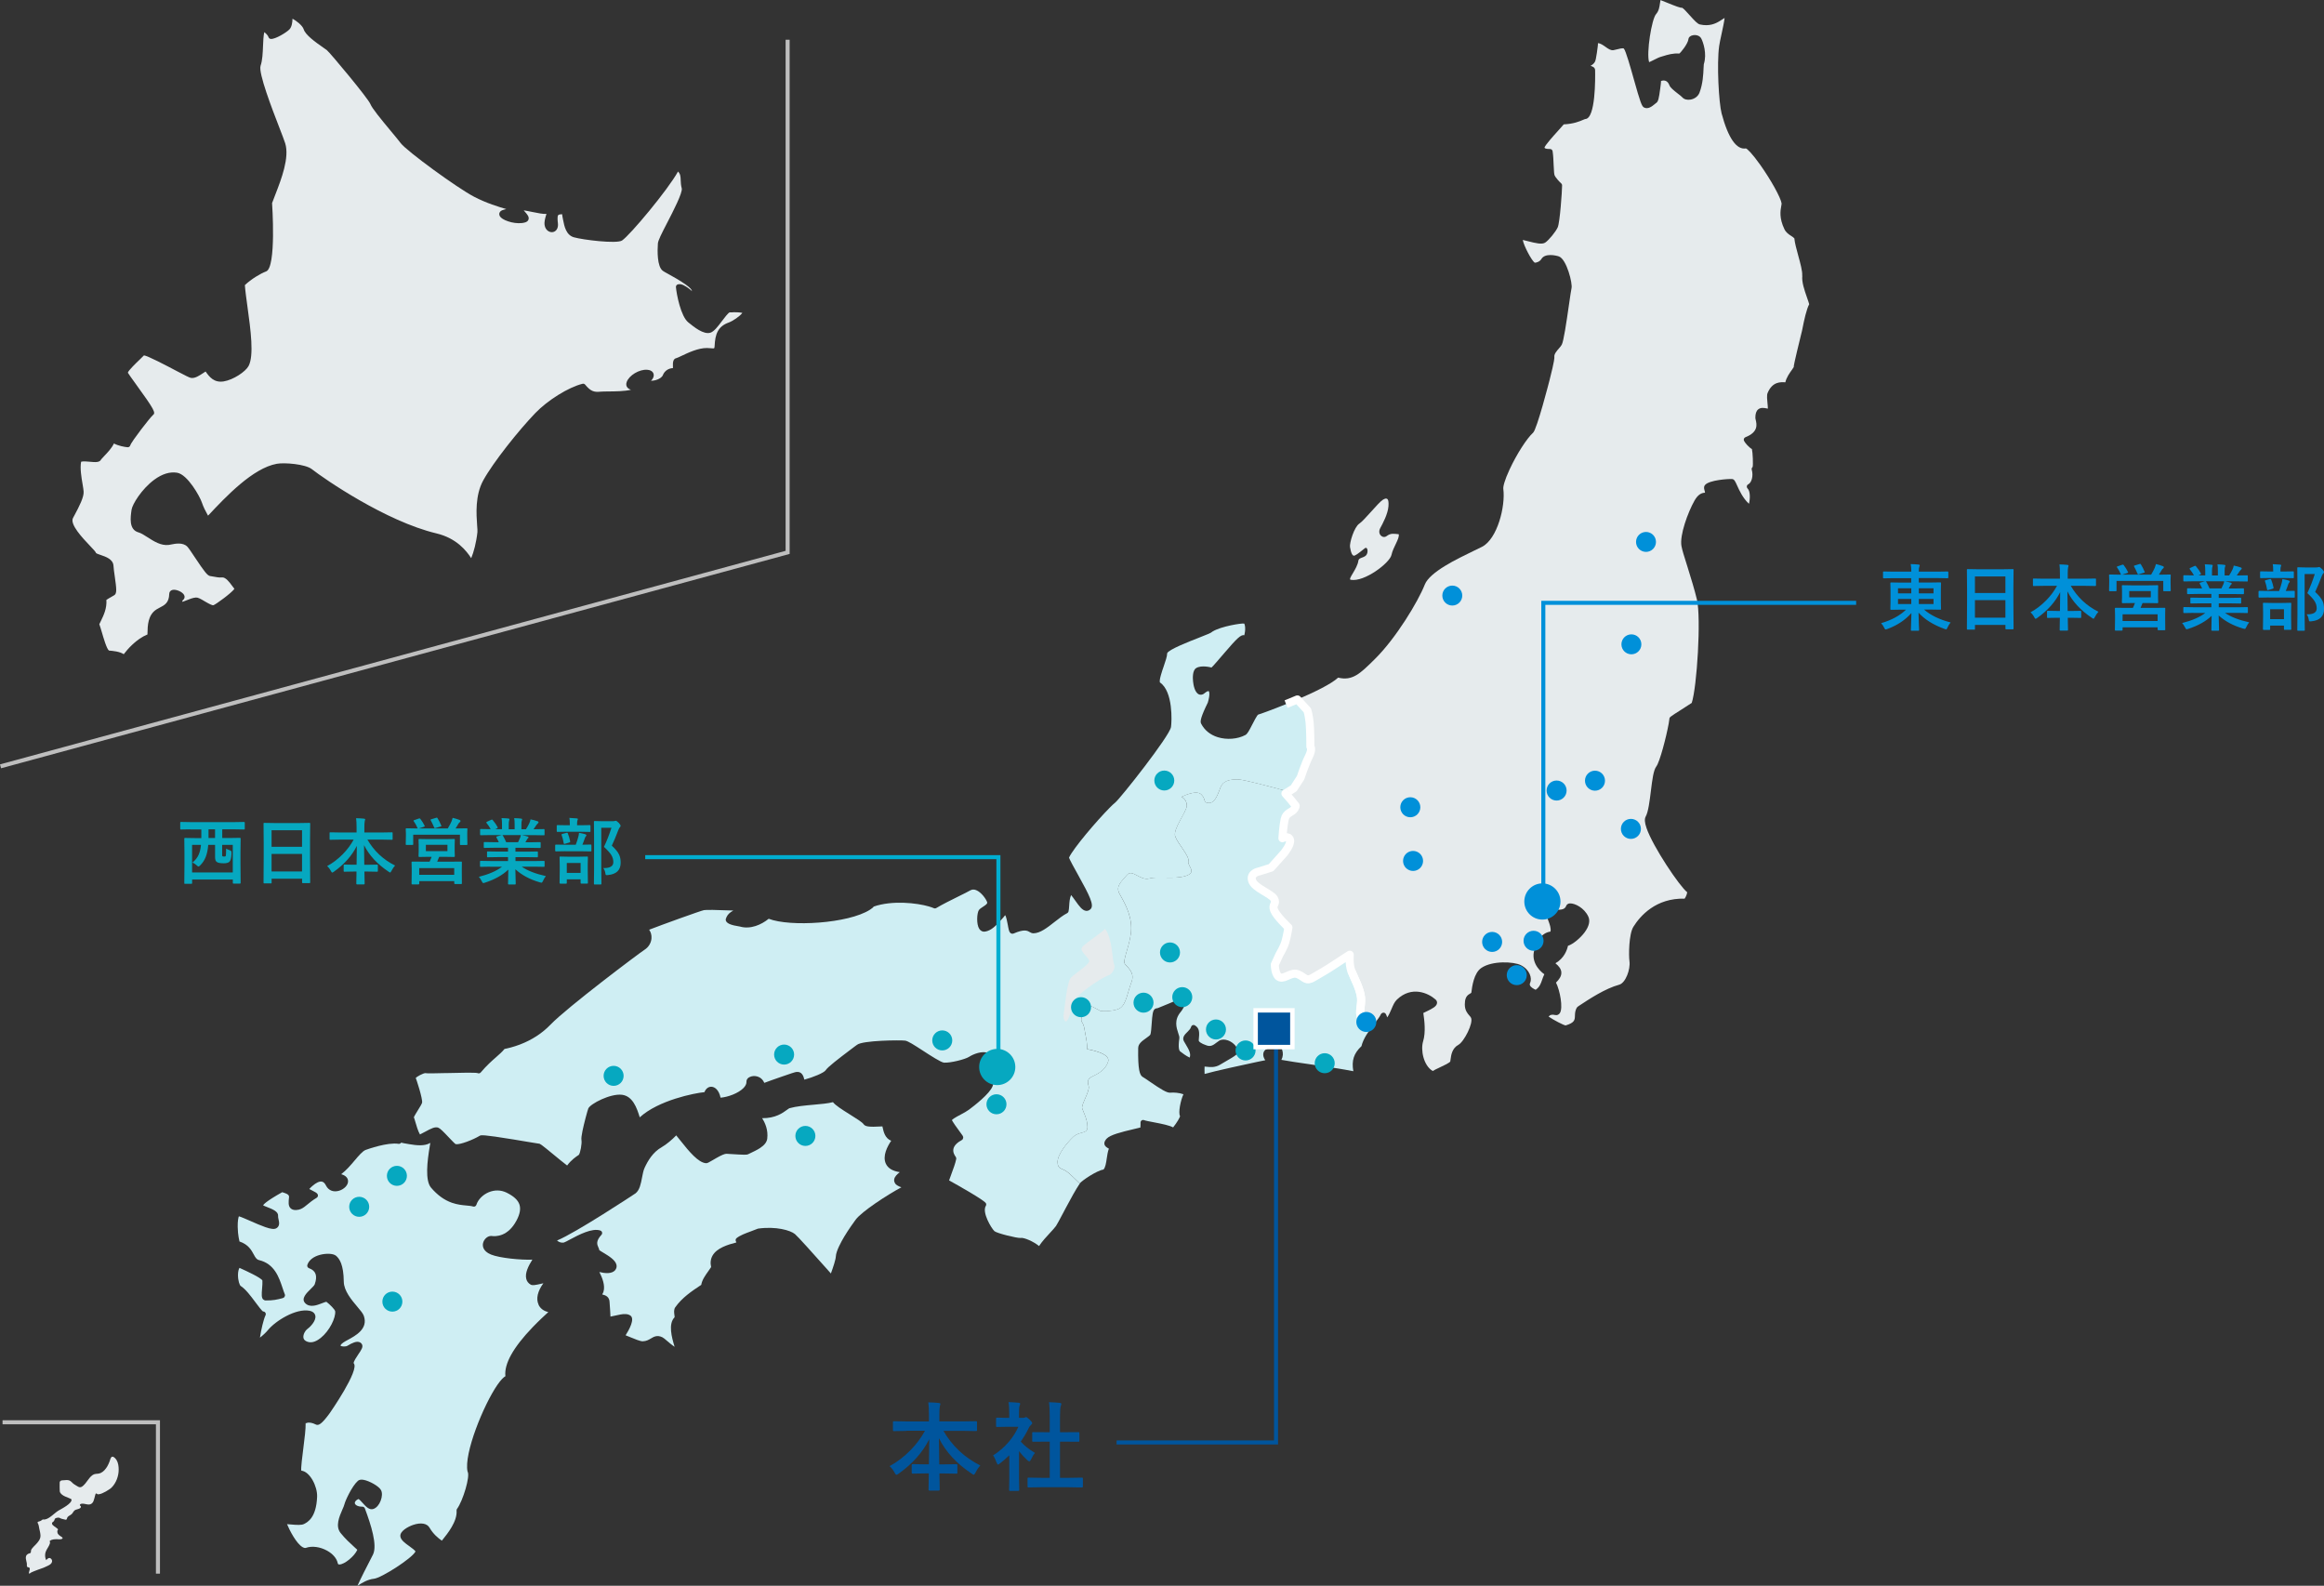 <?xml version="1.0" encoding="UTF-8"?><svg id="_レイヤー_2" xmlns="http://www.w3.org/2000/svg" viewBox="0 0 575.76 392.83"><rect x="0" y="0" width="575.76" height="392.83" fill="#333333" stroke="none"/><defs><style>.cls-1{stroke-linejoin:round;stroke-width:2px;}.cls-1,.cls-2{stroke:#fff;}.cls-1,.cls-2,.cls-3,.cls-4,.cls-5,.cls-6{fill:none;}.cls-2,.cls-3,.cls-4,.cls-5,.cls-6{stroke-miterlimit:10;}.cls-7{fill:#cfeef3;}.cls-7,.cls-8,.cls-9,.cls-10,.cls-11,.cls-12,.cls-13{stroke-width:0px;}.cls-8{fill:#0090d9;}.cls-9{fill:#06a8c0;}.cls-3{stroke:#00559d;}.cls-4{stroke:#0090d9;}.cls-5{stroke:#bebebe;}.cls-10{fill:#e6ebed;}.cls-11{fill:#fff;}.cls-12{fill:#00559d;}.cls-13{fill:#e9edef;}.cls-6{stroke:#00aed1;}</style></defs><g id="_西部オン"><path class="cls-7" d="m324.64,184.97s0-4.12-.19-6c-.19-1.87-.56-3-.56-3l-2.47-2.7c-.95.41-1.9.8-2.8,1.16-3.58,1.45-6.51,2.5-6.92,2.6-.29.18-1.04,1.64-1.49,2.52-.76,1.48-1.18,2.27-1.67,2.53-1.91,1.03-4.59,1.24-6.83.55-1.88-.58-3.3-1.74-4.13-3.35-.21-.41-.3-1.06,1.09-4.06l.56-1.17c.63-2.09.32-2.77.22-2.84-.05-.03-.39-.03-1.06.54-.56.48-1.07.38-1.33.28-1.1-.44-1.41-2.42-1.49-3.25-.08-.78-.16-2.66.74-3.25,1.3-.85,3.73-.19,3.83-.16.26-.19,2.04-2.26,3.21-3.63,3.1-3.62,4.09-4.59,4.93-4.37-.04-.06.17-.56.2-1.38.04-.86-.14-1.41-.25-1.52-.56-.11-5.69.65-7.88,2.01-.28.31-1.04.61-3.32,1.5-2.25.88-7.53,2.93-7.87,3.85,0,.74-.4,1.92-.87,3.28-.4,1.15-1.22,3.56-.9,3.97,3.26,2.23,2.92,9.66,2.72,11.02-.33,2.24-12.57,17.72-13.83,18.73-.34.27-.82.72-1.4,1.31-3.21,3.24-8.99,10.03-10.03,12.3.05.38,1.36,2.73,2.32,4.45,2.81,5.06,3.95,7.37,3.02,8.32-.39.4-.81.46-1.09.44-.96-.07-1.75-1.19-2.66-2.47-.36-.5-.72-1.01-1.08-1.45-.36.81-.43,1.83-.48,2.69-.04.56-.07,1.04-.17,1.41-.05.17-.17.32-.34.4-.97.49-2.05,1.34-3.1,2.16-1.83,1.44-3.57,2.8-5.23,2.82-.42,0-.73-.18-1-.34-.53-.31-1.31-.75-3.92.39-.18.08-.47.07-.64-.02-.4-.21-.53-.67-.71-1.61l-.09-.49c-.13-.7-.4-2.16-.67-2.41-.02.1-.67.81-1.09,1.28-1.02,1.13-2.28,2.53-3.87,2.78-.58.09-1.1-.16-1.44-.68-.77-1.18-.57-3.9-.12-4.61.21-.33.59-.57,1.02-.85.78-.5,1.15-.8,1.06-1.12-.24-.78-1.47-2.53-2.75-3.02-.54-.21-1.02-.18-1.48.09-.47.28-1.54.81-2.8,1.43-1.84.91-4.14,2.05-5.58,2.92-.18.11-.41.12-.6.04-.35-.15-.77-.3-1.26-.44-2.96-.86-9.04-1.56-13.65.04-.06.17-.46.48-.92.78-5.39,3.44-19.81,4.29-25.09,2.24-1.8,1.47-4.52,2.68-7.12,1.93-2.16-.34-3.52-.75-3.54-1.76.24-.85.63-1.36,1.27-1.82.19-.14.4-.27.62-.39-4.3-.17-6.74-.2-7.27-.1-.86.17-10.51,3.66-13.57,4.85.43.63.63,1.36.57,2.13-.08,1.15-.73,2.21-1.73,2.84-1.17.74-19.1,14.2-23.28,18.54-2.07,2.15-4.63,3.81-7.6,4.94-1.58.6-2.98.93-3.8,1.09-.56.69-1.27,1.32-2.08,2.03-1.05.92-2.35,2.06-3.81,3.79-.2.24-.55.3-.82.15-.54-.16-4.94-.06-7.3,0h-.37c-3.03.08-4.77.11-5.26.02-.43,0-2.15.84-2.36,1.24.08-.05,1.81,5.3,1.57,6.1-.1.35-.46.93-1.03,1.85-.36.58-.96,1.56-1.02,1.81.07-.03.2.41.35.95.27.94.69,2.42,1.18,3.24.46-.22.92-.47,1.36-.71,1.33-.72,2.38-1.28,3.17-.97.49.19,1.2.91,2.61,2.4.62.65,1.47,1.55,1.71,1.69,1.07.18,4.33-1.1,5.95-2.08.31-.18.6-.36,8.37.91l3.53.59c1.46.24,2.51.42,2.71.44.33,0,.48.07,3.78,2.79,1.1.9,2.51,2.07,3.27,2.63,1.05-1.42,2.26-2.21,2.88-2.62.38-.38.83-2.89.67-3.68-.15-.74.47-3.36,1.01-5.44.32-1.23.61-2.22.69-2.4.52-1.15,5.47-3.73,8.34-3.38,2.66.33,3.69,3.25,4.4,5.59,4.65-4.25,13.57-6.01,16.03-6.24.33-.86.98-1.37,1.74-1.34.82.04,1.85.78,2.25,2.71,1.8-.14,4.38-1.07,5.67-2.38.52-.53.77-1.06.75-1.57-.02-.6.41-1.09,1.16-1.31.67-.2,1.45-.11,2.07.23.39.22.88.62,1.19,1.36.59-.24,2.71-.98,4.17-1.49,2.41-.84,3.43-1.18,3.81-1.22,1.29-.13,1.73.96,1.94,1.91,2.17-.58,4.88-1.69,5.29-2.34.5-.79,3.12-2.8,6.23-5.15l1.05-.79.46-.33c1.33-1.14,10.88-1.21,11.96-1.05.7.11,2.06.97,4.4,2.49,1.78,1.16,4.48,2.91,5.21,2.96,1.55.11,5.23-.81,6.21-1.44.96-.62,3.22-1.61,4.91-.92.36.15.69.38.98.69,1.26,1.37,1.24,3.82-.05,7.47-.66,1.88-4.67,4.97-5.89,5.87-.57.42-1.31.82-2.05,1.21-.57.3-1.13.6-1.59.9-.27.18-.45.34-.57.46.32.57,1.04,1.67,2.64,3.81.11.15.2.41.16.59-.04.19-.12.4-.28.5-1.23.66-1.95,1.4-2.13,2.2-.18.79.21,1.53.57,2.01.11.15.15.34.12.52-.21,1.07-.74,2.49-1.21,3.75-.22.59-.42,1.13-.56,1.56,1.93,1.06,8.68,4.86,9.12,5.65.11.21.1.45-.02.65-1,1.62,1.36,5.53,2.12,6.26.57.53,5.64,1.77,6.46,1.69.81-.19,3.31.91,4.6,2.01.79-1.19,1.86-2.34,2.75-3.3.61-.66,1.15-1.24,1.46-1.68.26-.38.9-1.59,1.69-3.08l.71-1.34c1.19-2.24,2.54-4.71,3.49-6.09h0c-1.19-1.18-2.55-2.49-3.22-2.96-1.3-.91-2.27-.56-2.28-2.39,0-1.84,2.25-4.65,3.86-6.18s3.55-.62,3.55-2.46c0-1.84-.98-3.67-1.31-4.59-.33-.92,1.92-4.29,1.6-5.51-.33-1.22-.33-1.84.96-2.45,1.29-.62,3.23-1.54,3.87-3.69.64-2.14-5.19-3.04-5.19-3.04,0,0,0-1.53-.33-3.06-.33-1.53-.33-2.75-.98-3.67-.65-.92.96-3.06.96-3.98,0-.92,3.56,1.21,3.56,1.21,0,0,3.24.29,4.85-.63,1.61-.92,1.93-3.99,2.89-6.44.96-2.45-.98-3.67-1.63-4.58-.65-.92,1.6-5.21,1.58-8.88-.01-3.67-1.96-6.73-2.94-8.56s.64-3.06,1.92-4.6c1.29-1.53,3.24,1.52,5.5.9,2.26-.62,6.15.28,9.05-.64,2.91-.93.31-2.45.63-3.67.32-1.23-2.6-4.28-3.26-6.11-.65-1.83,2.89-6.13,2.88-7.66,0-1.53-1.3-2.14-1.3-2.14,0,0,3.55-1.85,4.85-.63,1.3,1.22.33,2.14,1.95,2.14,1.62,0,2.25-2.46,2.9-3.99s2.26-1.84,4.2-1.85c1.39,0,8.62,1.94,12.6,3.03l1.29-.82,1.69-2.62s1.12-3.37,2.06-5.25c.94-1.87.37-2.44.37-2.44Z"/><path class="cls-10" d="m268.26,234.45c.94-.99,5.32-3.82,5.48-4.38,1.89,2.34,1.82,7.86,2.26,8.8.44.94-.48,2.4-1.2,2.67-2.94,1.1-8.29,5.37-8.55,6.04-.58,1.45-1.11,4.18-1.87,5.27-.46.66-1.1-.45-.84-1.73.26-1.27.73-7.92,1.84-8.99,1.14-1.1,4.85-3.42,4.45-4.2-.75-1.46-2.6-2.39-1.57-3.48"/><path class="cls-7" d="m133.44,323.21c-.69-1.45-.26-3.34,1.18-5.31-.13.03-.26.06-.39.09-1.7.4-2.34.49-2.77.24-.57-.33-.95-.83-1.09-1.46-.33-1.4.51-3.12,1.52-4.72-2.77.12-8.13-.39-10.26-1.27-2.12-.87-2.08-2.25-1.96-2.8.21-.98,1.12-1.83,2.04-1.8,1.18.18,4.17.15,6.28-3.87.82-1.56,1.05-2.84.7-3.91-.37-1.12-1.42-2.08-3.21-2.96-1.39-.67-2.96-.7-4.42-.08-1.46.62-2.63,1.81-3.04,3.11-.11.34-.47.53-.81.42-.44-.14-1.01-.19-1.67-.25-1-.09-2.23-.21-3.58-.68-1.9-.67-3.59-1.89-5.17-3.74-1.51-1.77-.96-6.49-.3-10.39l.1-.58v-.12c-1.41.86-3.44.61-5.23.31l-.34-.06c-.65-.11-1.55-.26-1.63-.32-.14.22-.4.34-.65.3-2.72-.43-7.61,1.31-8.15,1.51-.74.27-1.69,1.39-2.69,2.57-1,1.18-2.09,2.47-3.37,3.44,1.24.36,1.62,1.01,1.69,1.57.14,1.12-1.01,2.17-2.21,2.53-1.4.42-2.64-.07-3.25-1.29-.28-.57-.61-.89-1.01-.97-.59-.12-1.43.26-2.36,1.08-.31.27-.58.54-.77.75.22.12.48.26.68.35.81.41,1.21.62,1.39.94.17.31.07.7-.23.88-1.06.63-1.76,1.22-2.33,1.69-.27.23-.52.43-.76.6-.48.35-1.1.72-2.03.75-.6.02-1.07-.14-1.39-.48-.57-.6-.47-1.52-.34-2.75.02-.19-.03-.34-.17-.49-.42-.45-1.41-.62-1.52-.7-4,2.25-4.68,3.06-4.72,3.27.1.07.55.24.87.37,1.43.56,2.91,1.14,2.82,2.21-.02.25.05.58.12.89.15.65.37,1.63-.5,2.17-.52.32-1.32.25-2.76-.25-1.13-.39-2.5-.99-3.74-1.54-1.03-.45-2.28-1-2.83-1.15-.14.35-.31,1.2-.29,2.62.03,2.11.44,3.54.44,3.62,2.2.74,2.96,2.15,3.52,3.19.45.84.72,1.28,1.35,1.43,3.81.92,4.92,4.25,5.81,6.92.19.57.37,1.11.57,1.6.07.18,0,.39-.08.55-.09.17-.29.3-.48.35-1.39.36-2.31.59-4.23.57-.18,0-.5-.15-.62-.28-.4-.44-.36-1.22-.24-2.66.06-.72.12-1.48.08-2-.33-.69-4.06-2.4-5.28-2.95l-.4-.18c-.2.32-.36.91-.37,1.75,0,1.48.43,2.58.66,2.72,1.24.8,2.5,2.49,3.61,3.98.7.94,1.66,2.23,1.95,2.35.23,0,.44.11.56.3.13.19.14.43.04.64-.49,1.03-1.08,3.58-1.38,5.54.7-.53,1.54-1.32,1.93-1.81,1.9-2.35,6.98-5.48,10.32-4.85,1.1.21,1.39.84,1.47,1.21.28,1.33-1.42,2.95-2.07,3.4-.33.22-1,1.23-.88,2.05.03.18.1.73,1.09,1.05,1.17.38,2.38-.32,3.19-.97,2.22-1.78,3.75-5.01,3.59-6.6-.05-.44-1.35-1.74-2.17-2.35-.17-.01-.7.2-1.36.45-.97.37-2.78,1.07-3.92-.14-1.05-1.12.35-2.48,1.38-3.49.36-.35.91-.88,1-1.16.74-2.11.29-3.38-1.43-4-.33-.12-.51-.49-.39-.83.4-1.17,1.53-2.05,3.17-2.48,1.37-.36,3.22-.39,3.97.27.79.7,1.84,2.12,1.88,6.38.02,2.27,1.95,4.55,3.35,6.21.79.93,1.41,1.66,1.62,2.28,1.11,3.2-2,4.88-4.06,5.99-.65.35-1.62.87-1.73,1.38.33.28,1.34.26,1.7.04,1.36-.83,2.22-1.11,2.87-.95.32.08.58.27.74.55.38.65-.15,1.43-.89,2.51-.38.57-1.28,1.89-1.14,2.22,1.54,1.61-5.86,12.24-5.94,12.35-2.03,2.79-2.8,3.14-3.45,2.81-.86-.44-1.7-.58-2.22-.39-.12.04-.28.13-.3.02.03,1.51-.25,3.7-.52,5.83-.28,2.2-.71,5.53-.55,5.98,2.1.19,4.02,3.88,3.91,6.48-.21,5.17-2.33,6.26-3.24,6.73-.61.31-1.72.25-3.22.12-.31-.03-.68-.06-.99-.08.6,1.45,2.3,4.84,3.9,5.72.47.26.72.17.81.14,1.49-.52,3.49-.25,5.22.71,1.42.79,2.37,1.9,2.62,3.05.07.31.18.37.4.37,1.28.02,3.81-2.1,4.46-3.64-.22-.21-.47-.44-.74-.68-1.02-.93-2.29-2.09-3.4-3.48-1.35-1.69-.32-4.06.44-5.8.23-.54.45-1.01.53-1.38.16-.71,1.79-4.38,3.32-5.74.32-.28.79-.36,1.44-.24,1.41.26,3.79,1.57,4.29,2.55.33.64.29,1.61-.09,2.61-.39,1.02-1.03,1.76-1.76,2.03-1.03.39-1.93-.6-2.68-1.44-.31-.34-.89-.98-1.06-1.01-.62.27-.97.69-.9,1.07.09.4.7.84,1.86.83.27,0,.52.17.62.42,1.53,4.1,3.14,9.11,2.02,11.43-.14.28-.43.84-.79,1.55-.71,1.37-2.28,4.41-3.06,6.2,1.13-.73,2.52-1.59,4.1-1.75,1.79-.18,9.4-5.03,10.27-6.74-.08-.28-.98-.93-1.52-1.32-1.08-.77-2.09-1.51-2.22-2.4-.2-1.34,1.96-2.46,3.12-2.86,1.95-.67,3.49-.41,4.12.7.87,1.51,2.06,2.52,3.03,3.19.07-.08.14-.18.22-.27,1.18-1.47,3.65-4.52,3.43-7.19-.01-.16.03-.32.13-.44,1.44-1.95,3.32-8.15,2.59-9.23-.95-4.38,3.95-16.49,7.41-21.49.88-1.26,1.5-1.85,1.97-2.12-.35-3.04,1.93-7.13,6.77-12.16,1.47-1.53,2.88-2.83,3.86-3.73-1.13-.25-1.97-.87-2.42-1.8Z"/><path class="cls-10" d="m446.48,68.28c.11-.99-.46-3.09-.97-4.94-.44-1.61-.86-3.14-.97-4.29-.19-.22-.47-.4-.79-.61-.56-.36-1.26-.81-1.67-1.66-1.33-2.76-.99-4.6-.79-5.71.05-.28.11-.57.09-.69-.22-1.44-2.65-5.82-5.31-9.57-1.98-2.79-3.2-3.95-3.53-4.04-2.32.39-4.38-2.53-6.02-8.66-.68-2.56-1.23-12.23-.61-16.69.1-.73.35-1.87.61-3.07.27-1.26.66-3.04.74-3.9-.19.1-.43.26-.64.4l-.53.34c-1.09.68-2.63,1.39-4.94.87-.59-.13-1.3-.9-2.5-2.23-.59-.66-1.59-1.78-1.91-1.91-.42.07-1.57-.37-3.88-1.31-.5-.2-1.07-.43-1.48-.59-.06.27-.1.56-.14.85-.13.91-.27,1.85-.96,2.63-1.09,1.21-2.44,9.66-1.72,11.9.33-.13.85-.39,1.22-.58.66-.33,1.28-.65,1.73-.76l.6-.18c.97-.3,2.44-.75,3.92-.61.33-.19,2.14-2.39,2.28-3.6.05-.47.47-.82,1.11-.94.74-.14,1.66.06,2.06.81.46.88,1.47,3.74.63,6.37-.03.11-.05.56-.06.95-.06,1.44-.15,3.84-1.01,6.1-.34.88-1.16,1.52-2.2,1.71-.84.15-1.62-.06-2.04-.54-.19-.22-.62-.55-1.1-.92-1.16-.91-1.88-1.5-2.1-2.06-.23-.6-.56-.98-.97-1.13-.46-.17-.95-.03-1.14.07.06.08-.09,1.24-.2,2.01-.3,2.21-.46,3.08-.97,3.4-.1.06-.22.17-.36.28-.62.52-1.66,1.39-2.68.84-.55-.29-.92-1.34-2.51-6.99-.79-2.81-1.98-7.06-2.47-7.59-.21-.21-1.36.09-1.79.21-.3.08-.58.15-.8.18-.65.1-1.25-.32-1.94-.81-.6-.43-1.29-.91-1.89-.92.06.17-.16,1.64-.27,2.43-.19,1.25-.3,1.92-.54,2.29-.23.34-.56.63-1.03.9.51.13,1.12.37,1.14,1.07.04,2,.13,11.99-2.43,12.1-.08,0-.37.13-.59.22-.88.38-2.35.99-4.75,1.1-.37.43-.87.99-1.42,1.6-1.13,1.25-3.24,3.59-3.36,4.18.11.14.25.33,1.37.32.32,0,.6.23.65.56.16,1.07.21,2.26.25,3.33.03.7.06,1.35.11,1.88.03.24.06.54.11.69.2.58,1.25,1.71,1.65,2.05.15.12.23.3.23.5,0,1.35-.54,9.21-1.09,10.41-.51,1.11-2.17,3.14-3.07,3.75-.79.54-2.27.2-4.44-.36-.4-.1-.8-.21-1.14-.28.24,1.45,2.2,5.14,2.96,5.64.33.02,1.24-.21,1.66-.93.89-1.5,3.65-.87,4.34-.62,1.93.71,3.43,6.79,3.11,7.9-.08.27-.33,2.03-.58,3.74-.75,5.23-1.37,9.31-1.83,10.22-.15.29-.4.58-.7.92-.55.63-1.23,1.41-1.14,2.11.02.19.09.75-1.19,5.76-.03.12-3.11,12.14-4.07,13.01-1.56,1.41-4.07,5.32-5.83,9.11-1.26,2.7-1.63,4.27-1.55,4.84.55,4.27-1.46,12.34-5.26,14.31-.57.3-1.31.65-2.15,1.05-4.05,1.95-10.82,5.21-12.04,8.3-1.67,4.25-7.16,13.31-12.31,18.4l-.23.23c-3.44,3.4-5.38,5.32-8.93,4.44-1.71,1.59-6,3.66-10.12,5.42l2.47,2.7s.37,1.12.56,3c.19,1.87.19,6,.19,6,0,0,.56.56-.37,2.44-.94,1.87-2.06,5.25-2.06,5.25l-1.69,2.62-1.29.82c1.57.43,2.63.73,2.63.73,0,0-1.06-.3-2.63-.73l-.77.49s1.69,1.87,2.06,2.44c.37.56.75.37.19,1.31-.56.94-2.06.94-2.44,2.62-.37,1.69-.56,4.69-.56,4.69,0,0,1.5-.75,1.87.37.37,1.12-1.5,3.37-1.5,3.37l-3.19,3.56-3,.94s-2.25.37-1.69,2.25c.56,1.87,4.69,3.19,5.44,4.5.75,1.31-.56,1.31,0,2.81.56,1.5,3.56,4.31,3.56,4.31,0,0-.37,2.25-.75,3.56s-1.5,3.19-1.5,3.19l-1.12,2.44s0,2.81,1.31,3.19c1.31.37,2.81-1.5,4.5-.75,1.69.75,1.87,1.87,3.75.75,1.87-1.12,3-1.69,5.25-3.19,2.25-1.5,3.75-2.44,3.75-2.44,0,0-.19,2.44.37,3.94.56,1.5,2.25,4.5,2.44,6.75.19,2.25-.94,4.12.56,5.44.99.87,1.97,1.16,2.53,1.26.13-.18.27-.35.39-.52.64-.84,1.24-1.64,1.41-2.07.11-.26.41-.47.69-.46.49.02.66.37.91,1.17.45-.63.76-1.37,1.07-2.09.38-.89.73-1.74,1.34-2.32,3.64-3.47,7.72-1.65,9.56-.03.39.34.4.73.37.93-.12.8-1.11,1.33-2.73,2.1-.23.11-.46.22-.66.32.27,1.82.64,4.75-.05,7.02-.65,2.13.09,6.01,2.38,7.35.36-.23.91-.49,1.69-.86.85-.4,2.43-1.14,2.65-1.48.03-.12.06-.35.09-.6.13-1,.36-2.68,1.92-3.54,1.42-.77,3.81-5.47,3.12-6.74-.1-.19-.25-.36-.43-.56-.46-.53-1.09-1.26-1.09-2.72,0-1.22.29-1.97.94-2.44.12-.08.24-.15.35-.22.23-.13.3-.18.33-.26.18-1.5.62-4.85,2.47-6.11,2.72-1.86,8.03-1.57,9.75-.71,2.31,1.15,2.85,3.29,2.35,4.39-.14.31-.1.5-.05.62.18.48.91.88,1.41,1.11.99-.69,1.26-1.48,1.6-2.46.16-.45.31-.92.55-1.39-.7-.48-1.61-1.36-2.16-2.47-.64-1.29-.69-2.68-.15-4.01l.14-.35c.46-1.2,1.3-3.38,3.69-3.74.19-.8-.21-1.86-.54-2.74-.37-.98-.66-1.75-.22-2.33.24-.32.64-.46,1.17-.42,1.49.12,2.58.17,3.14-.35.15-.14.27-.33.37-.57.06-.16.29-.55.94-.57,1.2-.04,3.5,1.09,4.51,3.25.51,1.07.19,2.43-.9,3.91-1.04,1.41-2.9,2.97-4.13,3.34-.25,1.07-.91,3.05-3.11,4.33.94.76,1.41,1.47,1.46,2.22.08.99-.58,1.83-1.32,2.57.97,1.91,1.81,6.28.95,7.56-.27.4-.7.58-1.16.47-.84-.2-1.29-.03-1.62.39,1.28.88,3.72,2.14,4.22,2.19,2.25-.68,2.27-1.37,2.3-2.41.02-.6.04-1.35.54-2.09.05-.07.24-.22.31-.26,2.79-1.84,6.61-4.37,10.14-5.34,1.55-.43,2.8-3.78,2.52-5.82-.2-1.41-.17-6.69.98-8.53,1.69-2.7,5.57-7.14,12.69-6.96.42-.61.6-1.25.62-1.56,0-.02,0-.02.02-.02-1.87-1.44-8.5-11.27-10.09-15.93-.46-1.34-.52-2.25-.19-2.84.64-1.14.98-3.9,1.28-6.34.34-2.74.63-5.12,1.34-6.05.86-1.13,2.45-7.22,3.07-10.63.1-.52.16-.92.17-1.14.02-.43.03-.46,3.02-2.35.94-.6,1.92-1.22,2.52-1.63,1.29-3.92,2.36-21,1.28-25.61-.53-2.24-1.48-5.36-2.25-7.82l-.34-1.09c-.57-1.79-1.06-3.34-1.24-4.35-.48-2.68,1.6-8.35,3.23-11.24.91-1.61,1.84-1.94,2.61-1.96-.03-.26-.06-.36-.15-.68-.17-.59-.09-.94.15-1.23,1.02-1.24,5.89-1.55,6.7-1.48.54.05.76.52,1.23,1.56.55,1.22,1.43,3.17,2.95,4.57.29-1.06.39-3.08-.33-3.78-.15-.15-.22-.36-.19-.57.03-.21.17-.39.36-.48.78-.38,1.32-2.01.86-3.6-.07-.24.01-.51.21-.67.16-.44.04-3.6-.17-4.45-.75-.42-1.79-1.61-1.98-2.09-.06-.16-.06-.34.01-.5.07-.16.2-.28.36-.35,3.28-1.27,2.8-3.23,2.55-4.29-.05-.22-.09-.38-.09-.54,0-.99.22-1.67.7-2.06.64-.53,1.47-.37,2.07-.25.11.02.23.04.33.06,0-.37-.05-.97-.1-1.41-.04-.43-.08-.86-.1-1.25-.02-.57.02-.95.14-1.23,1.19-2.85,3.26-2.7,4.37-2.63,0,0,.01,0,.02,0,.26-1.19,1.05-2.28,1.59-3.04.2-.28.44-.62.49-.73-.04-.16.08-.98,1.82-8.07l.22-.89.1-.48c.44-2.24,1.02-4.91,1.69-6.14-.13-.47-.33-1.04-.55-1.66-.63-1.81-1.34-3.86-1.16-5.39Z"/><path class="cls-7" d="m337.2,247.2c-.19-2.25-1.87-5.25-2.44-6.75-.56-1.5-.37-3.94-.37-3.94,0,0-1.5.94-3.75,2.44-2.25,1.5-3.37,2.06-5.25,3.19-1.87,1.12-2.06,0-3.75-.75-1.69-.75-3.19,1.12-4.5.75-1.31-.37-1.31-3.19-1.31-3.19l1.12-2.44s1.12-1.87,1.5-3.19.75-3.56.75-3.56c0,0-3-2.81-3.56-4.31-.56-1.5.75-1.5,0-2.81-.75-1.31-4.87-2.62-5.44-4.5-.56-1.87,1.69-2.25,1.69-2.25l3-.94,3.19-3.56s1.87-2.25,1.5-3.37c-.37-1.12-1.87-.37-1.87-.37,0,0,.19-3,.56-4.69.37-1.69,1.87-1.69,2.44-2.62.56-.94.19-.75-.19-1.31-.37-.56-2.06-2.44-2.06-2.44l.77-.49c-3.98-1.1-11.21-3.04-12.6-3.03-1.94,0-3.56.32-4.2,1.85s-1.28,3.98-2.9,3.99c-1.62,0-.65-.92-1.95-2.14-1.3-1.22-4.85.63-4.85.63,0,0,1.3.61,1.3,2.14,0,1.53-3.54,5.83-2.88,7.66.65,1.83,3.57,4.88,3.26,6.11-.32,1.23,2.27,2.75-.63,3.67-2.91.93-6.79.02-9.05.64-2.26.62-4.21-2.43-5.5-.9-1.29,1.53-2.9,2.77-1.92,4.6s2.93,4.89,2.94,8.56c.01,3.67-2.23,7.97-1.58,8.88.65.92,2.59,2.13,1.63,4.58-.96,2.45-1.27,5.51-2.89,6.44-1.61.92-4.85.63-4.85.63,0,0-3.56-2.13-3.56-1.21,0,.92-1.61,3.07-.96,3.98.65.92.65,2.14.98,3.67.33,1.53.33,3.06.33,3.06,0,0,5.82.9,5.19,3.04-.64,2.14-2.58,3.07-3.87,3.69-1.29.62-1.29,1.23-.96,2.45.33,1.22-1.92,4.6-1.6,5.51.33.92,1.3,2.75,1.31,4.59,0,1.84-1.94.93-3.55,2.46s-3.87,4.35-3.86,6.18c0,1.84.98,1.48,2.28,2.39.66.47,2.03,1.78,3.22,2.95.47-.67,4.25-3.22,5.86-3.43.49-.48.66-1.63.82-2.73.12-.84.25-1.71.53-2.45-.04-.02-.08-.04-.12-.07-.4-.23-.9-.51-.99-1.09-.08-.56.29-1.03.57-1.33.88-.93,3.56-1.62,6.72-2.36.66-.15,1.24-.29,1.66-.4-.09.02.03-.22,0-1.2,0-.22.1-.42.27-.54.18-.13.4-.16.6-.08.43.16,1.33.33,2.35.52,2.25.43,3.92.78,4.86,1.28.97-1.23,1.7-2.48,1.71-2.82-.48-.75.12-3.85.84-5.39-.99-.37-2.42-.48-3.25-.39-.82.08-2.26-.79-5.15-2.78-.71-.49-1.32-.91-1.68-1.11-.75-.42-1.22-1.8-1.13-7.15.02-1.08.93-1.73,1.91-2.43.4-.29,1.01-.72,1.1-.91.17-.39.26-1.66.33-2.68.16-2.28.27-3.26.78-3.67.14-.11.46-.21.64-.18-.09,0,.33-.1,2.75-1.13l1.43-.61c.97-.42,1.78-.77,2.05-.85.19-.06.4-.03.56.09.16.11.27.29.28.49.07.9-.9,2.46-1.27,2.89-1.74,2.02-1.07,3.97-.64,5.27.19.56.33.96.27,1.34-.34,2.38-.01,3.03.22,3.2.58.45,1.41,1.09,2.35,1.53.35-.97-.16-1.9-.95-3.23-.16-.27-.33-.55-.48-.82-.52-.95.26-1.72.83-2.28.4-.4.82-.81.93-1.25.05-.2.19-.37.38-.45.19-.08.41-.06.59.05,1.13.69,1.16,1.66.94,3.72-.02.24.48.76,1.96,1.24,1.04.38,1.69-.11,2.44-.69.22-.17.44-.34.66-.47.55-.35,1.34-.38,2.16-.09.93.33,2.07,1.15,2.52,2.46.26.79-.53,1.29-3.1,2.77-.47.27-.93.54-1.33.78-1.25.76-2.47.62-3.2.54-.31-.04-.5-.06-.66-.06,0,.17-.05,1.19,0,1.83,2.39-.68,9.44-2.24,13.03-2.99.76-.16,1.44-.3,2-.41-.39-.56-.57-1.15-.48-1.69.09-.54.44-.95.95-1.12,1.05-.44,2.25-.85,3.05-.5.32.14.55.39.66.71.3.84.23,1.7-.18,2.51,1.46.28,4.25.69,7.17,1.11,3.84.56,8.12,1.19,10.65,1.7-.47-2.66.12-4.42,2.02-6.21.41-1.79,1.75-3.69,2.97-5.31-.56-.1-1.54-.39-2.53-1.26-1.5-1.31-.37-3.19-.56-5.44Z"/><line class="cls-2" x1="318.45" y1="196.6" x2="319.23" y2="196.1"/><path class="cls-7" d="m221.8,293.2c-.23-.31-.32-.66-.27-1.03.11-.71.75-1.3,1.39-1.79-1.77-.27-2.93-.97-3.45-2.09-.9-1.92.39-4.32,1.32-5.69-1.51-.61-1.87-2.17-2.09-3.17-.03-.13-.06-.26-.09-.39-.27,0-.57.03-.92.04-.83.04-1.71.08-2.38,0-.49-.06-1.04-.12-1.36-.59-.33-.49-2.01-1.54-3.36-2.38-2.12-1.32-3.57-2.26-4.23-3.07-1.23.32-2.94.47-4.74.63-2.13.19-4.34.39-6.04.87-.1.03-.39.24-.62.41-1.04.76-2.86,2.1-6.15,2.06.73,1.12,1.54,2.91,1.27,5.08-.11.85-.7,1.61-1.82,2.34-.68.44-1.59.88-2.5,1.31l-.44.21c-.3.15-.87.16-4.3-.06l-1.04-.06c-.41-.02-1.27.34-2.56,1.08l-.77.45c-1.08.64-1.41.83-1.77.8-1.87-.16-4.1-2.8-6.42-5.74-.33-.42-.66-.84-.93-1.15-.95,1-2.45,2.27-3.58,2.91-2.24,1.27-3.45,3.4-4.25,5.12-.3.64-.47,1.55-.64,2.43-.29,1.52-.58,3.08-1.6,3.89-.14.11-14.91,9.86-19.46,11.69.45.41,1.08.62,1.69.51.19-.04.88-.41,1.49-.74,2.21-1.18,5.56-2.95,7.57-2.23.21.08.36.25.41.46.05.21,0,.44-.16.6-1.45,1.56-1.07,2.41-.74,3.15.13.29.25.56.17.6.11.12.61.42,1.02.66,1.36.82,3.06,1.84,3.29,3.07.08.44-.02.86-.31,1.23-.79,1.02-2.57.84-3.94.5.7,1.34,1.47,3.3,1.04,4.81-.08.27-.19.52-.34.74.89.21,1.78.6,1.83,1.9,0,.18.03.51.06.92.06.76.13,1.79.16,2.67.37-.06.77-.15,1.19-.25.43-.1.86-.2,1.28-.27.8-.14,1.81-.23,2.5.29,1.13.85-.38,3.55-1.22,4.86.37.14.76.31,1.15.47,1.11.46,2.5,1.04,3.1,1.02.9-.03,1.47-.37,2.01-.69.73-.44,1.57-.94,2.86-.3.27.13.61.42,1.18.91.42.36,1.19,1.02,1.84,1.44-.72-2.36-1.62-5.67,0-7.32.02-.09-.02-.39-.05-.58-.08-.59-.17-1.33.21-1.88,1.69-2.38,3.99-3.94,6.44-5.56.19-1.22,1.03-2.38,1.77-3.42.25-.36.49-.69.68-.99-.25-1.06-.12-2.02.36-2.86,1.08-1.87,3.73-2.68,5.9-3.24-.06-.11-.12-.24-.16-.37-.08-.26,0-.53.21-.7.82-.67,2.14-1.16,3.41-1.63.59-.22,1.18-.44,1.88-.72,4.45-.63,8.04.41,9.17,1.35.73.61,4.46,4.77,7.9,8.63.39.44.73.82,1,1.13.55-1.47,1.2-3.47,1.23-4.23.05-1.31,1.32-3.62,2.07-4.88,1.13-1.89,2.42-3.64,2.84-4.22,1.5-2.03,7.89-6.19,11.33-8.02-.65-.22-1.25-.53-1.55-.93Z"/><path class="cls-1" d="m319.23,196.1l1.29-.82,1.69-2.62s1.12-3.37,2.06-5.25c.94-1.87.37-2.44.37-2.44,0,0,0-4.12-.19-6-.19-1.87-.56-3-.56-3l-2.47-2.7c-.95.41-1.9.8-2.8,1.16"/><path class="cls-13" d="m418.08,221.06c.06.04.13.1.18.12-.08-.03-.14-.08-.18-.12Z"/><path class="cls-10" d="m335.65,137.61c.68-.28,1.76-1.26,2.48-1.79.71-.53.93,1.06.32,1.74-.61.67-1.82.55-1.92,1.34-.26,2.04-2.7,4.59-1.9,4.73,3.38.62,9.68-4.18,10.1-6.16.42-1.98,2.04-4.01,1.8-5.13-1.3-.13-1.99-.29-2.99.46-1,.75-2.4-.51-1.58-1.99.63-1.15,1.87-3.48,2.02-5.37.15-1.89-.29-2.34-1.42-1.61-1.13.72-4.53,5.05-5.8,5.89-1.27.83-2.48,4.82-2.3,5.82.21,1.18.51,2.37,1.19,2.09Z"/><polyline class="cls-6" points="247.35 261.84 247.35 212.34 159.85 212.34"/><polyline class="cls-4" points="382.35 220.84 382.35 149.34 459.85 149.34"/><polyline class="cls-3" points="316.13 253.84 316.13 357.34 276.63 357.34"/><path class="cls-10" d="m181.57,77.38h-.79c-.36.09-1.32,1.36-1.89,2.12-1.03,1.37-2,2.66-2.93,2.93-1.67.48-3.98-1.38-5.43-2.56-1.88-1.5-2.92-7.01-3.07-8.74-.02-.31.17-.6.47-.68.92-.26,1.91.44,2.72,1.02.32.23.8.58.73.73.18-.33-.33-1.31-5.67-4.24-.68-.37-1.22-.67-1.47-.85-1.49-1.04-1.37-5.09-1.25-6.79.05-.74.88-2.38,2.34-5.2,1.44-2.78,3.84-7.44,3.57-8.46-.21-.76-.23-1.43-.26-2.02-.03-.9-.06-1.53-.66-2.15-2.48,4.51-11.88,15.76-13.87,17.09-1.3.87-9.71-.16-11.94-.8-1.93-.56-2.36-2.74-2.67-4.33-.1-.51-.25-1.28-.24-1.39-.54.02-.86.1-.97.24-.27.33-.12,1.56-.07,1.97.17,1.38-.53,2.12-1.29,2.23-.81.12-1.78-.47-1.99-1.67-.15-.83.11-1.72.32-2.43.04-.13.08-.27.12-.41-.79.06-1.97-.16-3.65-.51-.67-.14-1.39-.29-1.98-.37.1.12.21.24.3.35.58.66,1.08,1.23.9,1.88-.07.24-.27.57-.8.74-2.06.64-5.09-.28-6.04-1.19-.47-.45-.44-.87-.39-1.08.11-.41.45-.69,1.04-.84.18-.05.43-.11.67-.18-1.9-.55-4.84-1.43-7.95-3.04-4.17-2.16-16.77-11.36-18.22-13.31-.44-.6-1.32-1.64-2.31-2.84-2.68-3.22-4.76-5.76-5.2-6.85-.56-1.4-9.95-12.66-10.76-13.32-.15-.12-.42-.31-.77-.55-2.18-1.51-4.54-3.23-4.97-4.61-.31-.99-1.88-2.16-2.78-2.64-.02.9-.17,2.01-.74,2.63-.63.7-3.58,2.54-4.68,2.38-.24-.04-.45-.21-.52-.44-.15-.45-.63-.92-1.05-1.24-.21.88-.26,2.16-.31,3.4-.07,1.75-.14,3.56-.61,4.94-.59,1.76,2.92,10.84,4.61,15.2.69,1.79,1.25,3.24,1.49,3.99,1.11,3.53-.98,8.94-2.37,12.52-.42,1.08-.76,1.96-.88,2.3.01.16,1.1,15.98-1.48,16.93-1.39.51-3.74,1.93-5.26,3.39.1,1.43.37,3.37.65,5.42.78,5.66,1.66,12.08.25,14.65-.75,1.37-3.73,3.38-6.13,3.78-2.45.4-3.6-1.19-4.43-2.35-.03-.03-.05-.07-.08-.1-.19.12-.37.24-.56.37-1.06.7-2.06,1.36-3.03,1.22-.4-.06-1.28-.51-3.66-1.76-2.37-1.25-7.3-3.85-8.03-3.81-.22.24-.6.61-1.04,1.03-.79.75-2.87,2.75-2.93,3.25.14.27,1.02,1.48,1.87,2.66,4.83,6.66,5.08,7.29,4.32,7.85-.63.52-5.33,6.56-5.59,7.48-.08.3-.37.5-.69.47-.77-.07-2.26-.35-3.36-.93-.56,1.19-1.65,2.32-2.42,3.12-.3.31-.66.69-.73.8-.37.84-1.5.73-2.87.6-.63-.06-1.64-.15-2.11,0-.31,1.6.07,3.87.36,5.55.12.73.23,1.36.26,1.83.11,1.35-1.08,3.68-2.31,5.96l-.32.59c-.84,1.59,2.41,5.01,4.15,6.84.98,1.03,1.46,1.54,1.57,1.86.12.13.73.33,1.13.47,1.3.44,3.09,1.06,3.18,2.68.03.65.17,1.6.31,2.59.46,3.2.55,4.27-.11,4.69-.2.13-.47.28-.75.44-.39.22-.84.47-1.21.73.14,2.13-.67,3.79-1.38,5.26-.13.26-.25.51-.37.76.17.46.38,1.17.62,1.97.4,1.38,1.23,4.24,1.78,4.56,1.04.09,2.63.23,3.65.9.9-1.19,3.08-3.75,5.88-4.89,0-.09,0-.18,0-.27.04-1.93.09-4.57,2.23-5.93.26-.16.55-.31.84-.47,1.17-.6,2.27-1.17,2.32-3.38,0-.5.33-.88.83-.99.9-.2,2.47.5,2.86,1.28.22.43.12.89-.24,1.2-.24.21-.28.37-.14.47.23-.07.53-.19.87-.33.8-.32,1.7-.69,2.45-.73.51-.03,1.11.31,2.35,1.05,1.09.64,1.75.93,1.97.86.65-.24,4.49-3.04,5.2-4.06-.18-.2-.37-.46-.58-.76-.64-.87-1.61-2.19-2.53-2.07-.62.08-1.46-.08-2.2-.22l-.71-.12c-.67-.1-1.44-1.12-3.74-4.57-.77-1.16-1.57-2.36-1.9-2.7-1.1-1.14-3.03-.75-4.06-.54-.22.05-.4.08-.54.1-1.94.24-3.71-.9-5.28-1.91-.82-.53-1.59-1.02-2.21-1.19-2.46-.68-2.01-3.73-1.73-5.64.19-1.3,2.47-5.1,5.63-7.42,1.94-1.43,3.84-2.01,5.63-1.73,2.64.42,5.65,5.92,6.12,7.29.44,1.29.92,2.17,1.38,3.01.06.11.12.23.19.34,4.44-4.74,11.08-11.77,17.03-12.85,1.87-.34,7.07.07,8.68,1.33,3.1,2.43,18.32,12.92,30.85,15.91,5.04,1.2,7.46,4.34,8.63,6.14.61-1.43,1.26-3.85,1.54-6.43.04-.33-.01-.92-.07-1.68-.2-2.79-.52-7.45,1.51-11.15,2.48-4.51,8.79-12.41,12.9-16.68,3.09-3.21,8.23-6.4,11.7-7.26.25-.06.5.02.66.22,1.37,1.67,2.22,1.88,3.72,1.74.48-.05,1.21-.05,2.05-.06,1.6-.01,3.98-.03,5.57-.42-.41-.14-.79-.35-1-.73-.13-.23-.25-.62-.07-1.15.56-1.67,3.13-3.22,5.09-3.07,1.32.1,1.57.85,1.62,1.18.07.52-.19,1.07-.68,1.54.35,0,.74-.04,1.12-.14.9-.24,1.62-.73,1.82-1.24.46-1.17,1.53-1.73,2.5-1.75,0-.14,0-.31,0-.45-.02-.75-.06-1.87.89-2.04.15-.03.71-.29,1.19-.52,1.68-.8,4.22-2,6.35-1.97.32,0,.62.03.89.05.3.03.81.07.89,0,0,0,.1-.09.12-.56.13-2.86.76-4.84,3.53-5.82.92-.33,2.76-1.54,3.34-2.38-.76-.15-1.59-.15-2.34-.16Z"/><polyline class="cls-5" points=".13 189.84 195.13 136.84 195.13 9.84"/><path class="cls-10" d="m27.7,360.91c-.32.17-.43.82-.54,1.1-.17.43-.35.87-.59,1.27-.38.63-.91,1.29-1.59,1.6-.41.19-.84.22-1.28.25-1.14.09-1.92,1.62-2.57,2.38-1.26,1.48-1.51.91-2.74.2-.5-.29-.7-.8-1.32-.99-.36-.11-.76-.07-1.12-.03-.3.04-.63-.01-.9.13-.33.18-.27.52-.27.85,0,.52-.02,1.03.02,1.55.01.14,0,.33.07.46.53,1.01,1.95,1.21,2.82,1.72.35,1.02-2.63,2.46-3.23,2.83-.54.33-1.01.79-1.52,1.18-.52.4-1.13.88-1.79,1-.15.03-.28,0-.43,0-.26,0-.38.2-.58.32-.19.12-.45.16-.66.23-.34.11-.08.42,0,.62.15.34.17.74.25,1.09.13.56.28,1.16.3,1.74.03.92-.64,1.65-1.23,2.27-.29.3-.61.58-.86.92-.11.15-.22.31-.26.49-.04.17.02.39-.08.55-.1.16-.32.16-.48.22-.28.12-.56.32-.66.62-.13.39-.03.84.06,1.22.05.23.12.46.14.7.02.22-.05.5.06.71.11.2.24.1.42.17.34.15.25.48.16.76-.04.11-.32.93.04.77.14-.06.24-.19.38-.26.21-.11.43-.2.65-.29.66-.27,1.35-.51,2.02-.75.22-.08.46-.15.66-.26.67-.35,2.09-.72,1.82-1.76-.07-.26-.38-.57-.68-.54-.3.03-.54.35-.76.53-.29-.58-.33-1.35-.14-1.96.24-.78.86-1.39,1.08-2.18.11-.38-.16-.55,0-.66.49-.34,1.11-.37,1.68-.38.43-.01.96.12,1.35-.1.46-.26-.58-.7-.73-.88-.14-.17-.47-.33-.47-.91s.39-.39.03-.72c-.36-.33-1.28-.8-1.33-1.19-.06-.39.08-.33.36-.58.28-.25.25-.67.44-.78.19-.11.8-.28,1.08-.11.28.17.78.31,1.11.36.16.03.42.16.57.04.12-.1.13-.31.19-.44.22-.49.8-.58,1.15-.95.29-.3.4-.69.76-.93.42-.27,1.59-.29,1.48-.93-.02-.13-.27-.17-.26-.33.04-.45.88-.35,1.16-.3.65.12,1.21.34,1.8-.1.43-.33.48-.81.64-1.29.09-.25.12-.53.2-.78.04-.11.08-.32.19-.39.16-.1.25.12.41.17.11.04.23,0,.34,0,.3-.04.56-.12.84-.25.61-.26,1.18-.59,1.73-.97.18-.12.37-.24.52-.4,1.16-1.12,1.81-2.91,1.79-4.51,0-.75-.11-1.65-.51-2.31-.18-.3-.65-.88-1.04-.86-.06,0-.11.02-.16.04Z"/><polyline class="cls-5" points=".63 352.34 39.13 352.34 39.13 389.84"/><path class="cls-1" d="m340.29,253.9c-.56-.1-1.54-.39-2.53-1.26-1.5-1.31-.37-3.19-.56-5.44-.19-2.25-1.87-5.25-2.44-6.75-.56-1.5-.37-3.94-.37-3.94,0,0-1.5.94-3.75,2.44-2.25,1.5-3.37,2.06-5.25,3.19-1.87,1.12-2.06,0-3.75-.75-1.69-.75-3.19,1.12-4.5.75-1.31-.37-1.31-3.19-1.31-3.19l1.12-2.44s1.12-1.87,1.5-3.19.75-3.56.75-3.56c0,0-3-2.81-3.56-4.31-.56-1.5.75-1.5,0-2.81-.75-1.31-4.87-2.62-5.44-4.5-.56-1.87,1.69-2.25,1.69-2.25l3-.94,3.19-3.56s1.87-2.25,1.5-3.37c-.37-1.12-1.87-.37-1.87-.37,0,0,.19-3,.56-4.69.37-1.69,1.87-1.69,2.44-2.62.56-.94.19-.75-.19-1.31-.37-.56-2.06-2.44-2.06-2.44l.77-.49"/><path class="cls-1" d="m340.29,253.9c-.56-.1-1.54-.39-2.53-1.26-1.5-1.31-.37-3.19-.56-5.44"/><path class="cls-1" d="m334.76,240.46c.56,1.5,2.25,4.5,2.44,6.75"/><path class="cls-8" d="m407.79,136.72c1.36,0,2.47-1.11,2.47-2.47s-1.1-2.47-2.47-2.47-2.47,1.11-2.47,2.47,1.1,2.47,2.47,2.47"/><path class="cls-8" d="m404.17,162.09c1.36,0,2.47-1.1,2.47-2.47s-1.1-2.47-2.47-2.47-2.47,1.11-2.47,2.47,1.1,2.47,2.47,2.47"/><path class="cls-8" d="m359.8,150.01c1.36,0,2.47-1.1,2.47-2.47s-1.1-2.47-2.47-2.47-2.47,1.11-2.47,2.47,1.1,2.47,2.47,2.47"/><path class="cls-8" d="m350.08,215.76c1.37,0,2.48-1.11,2.48-2.48s-1.11-2.48-2.48-2.48-2.48,1.11-2.48,2.48,1.11,2.48,2.48,2.48"/><path class="cls-8" d="m349.4,202.46c1.37,0,2.48-1.11,2.48-2.48s-1.11-2.48-2.48-2.48-2.48,1.11-2.48,2.48,1.11,2.48,2.48,2.48"/><path class="cls-8" d="m385.64,198.32c1.37,0,2.48-1.11,2.48-2.48s-1.11-2.48-2.48-2.48-2.48,1.11-2.48,2.48,1.11,2.48,2.48,2.48"/><path class="cls-8" d="m395.15,195.88c1.37,0,2.48-1.11,2.48-2.48s-1.11-2.48-2.48-2.48-2.48,1.11-2.48,2.48,1.11,2.48,2.48,2.48"/><path class="cls-8" d="m404.05,207.82c1.37,0,2.48-1.11,2.48-2.48s-1.11-2.48-2.48-2.48-2.48,1.11-2.48,2.48,1.11,2.48,2.48,2.48"/><path class="cls-8" d="m382.12,227.81c2.48,0,4.48-2.01,4.48-4.48s-2.01-4.49-4.48-4.49-4.48,2.01-4.48,4.49,2.01,4.48,4.48,4.48"/><path class="cls-9" d="m292.9,249.5c1.37,0,2.48-1.11,2.48-2.48s-1.11-2.48-2.48-2.48-2.48,1.11-2.48,2.48,1.11,2.48,2.48,2.48"/><path class="cls-9" d="m247.06,268.81c2.48,0,4.48-2.01,4.48-4.48s-2.01-4.49-4.48-4.49-4.48,2.01-4.48,4.49,2.01,4.48,4.48,4.48"/><path class="cls-8" d="m369.67,235.82c1.37,0,2.48-1.11,2.48-2.48s-1.11-2.48-2.48-2.48-2.48,1.11-2.48,2.48,1.11,2.48,2.48,2.48"/><path class="cls-8" d="m375.77,244.05c1.37,0,2.48-1.11,2.48-2.48s-1.11-2.48-2.48-2.48-2.48,1.11-2.48,2.48,1.11,2.48,2.48,2.48"/><path class="cls-9" d="m288.45,195.83c1.36,0,2.47-1.11,2.47-2.47s-1.1-2.47-2.47-2.47-2.47,1.11-2.47,2.47,1.1,2.47,2.47,2.47"/><path class="cls-9" d="m267.82,251.99c1.37,0,2.48-1.11,2.48-2.48s-1.11-2.48-2.48-2.48-2.48,1.11-2.48,2.48,1.11,2.48,2.48,2.48"/><path class="cls-9" d="m233.44,260.22c1.37,0,2.48-1.11,2.48-2.48s-1.11-2.48-2.48-2.48-2.48,1.11-2.48,2.48,1.11,2.48,2.48,2.48"/><path class="cls-9" d="m152.02,269c1.37,0,2.48-1.11,2.48-2.48s-1.11-2.48-2.48-2.48-2.48,1.11-2.48,2.48,1.11,2.48,2.48,2.48"/><path class="cls-9" d="m194.26,263.73c1.37,0,2.48-1.11,2.48-2.48s-1.11-2.48-2.48-2.48-2.48,1.11-2.48,2.48,1.11,2.48,2.48,2.48"/><path class="cls-9" d="m199.53,283.88c1.37,0,2.48-1.11,2.48-2.48s-1.11-2.48-2.48-2.48-2.48,1.11-2.48,2.48,1.11,2.48,2.48,2.48"/><path class="cls-9" d="m88.99,301.44c1.37,0,2.48-1.11,2.48-2.48s-1.11-2.48-2.48-2.48-2.48,1.11-2.48,2.48,1.11,2.48,2.48,2.48"/><path class="cls-9" d="m97.21,324.93c1.37,0,2.48-1.11,2.48-2.48s-1.11-2.48-2.48-2.48-2.48,1.11-2.48,2.48,1.11,2.48,2.48,2.48"/><path class="cls-9" d="m98.33,293.77c1.37,0,2.48-1.11,2.48-2.48s-1.11-2.48-2.48-2.48-2.48,1.11-2.48,2.48,1.11,2.48,2.48,2.48"/><path class="cls-8" d="m379.93,235.54c1.37,0,2.48-1.11,2.48-2.48s-1.11-2.48-2.48-2.48-2.48,1.11-2.48,2.48,1.11,2.48,2.48,2.48"/><path class="cls-9" d="m246.87,276.04c1.37,0,2.48-1.11,2.48-2.48s-1.11-2.48-2.48-2.48-2.48,1.11-2.48,2.48,1.11,2.48,2.48,2.48"/><path class="cls-8" d="m338.5,255.65c1.37,0,2.48-1.11,2.48-2.48s-1.11-2.48-2.48-2.48-2.48,1.11-2.48,2.48,1.11,2.48,2.48,2.48"/><path class="cls-9" d="m328.19,265.87c1.37,0,2.48-1.11,2.48-2.48s-1.11-2.48-2.48-2.48-2.48,1.11-2.48,2.48,1.11,2.48,2.48,2.48"/><path class="cls-9" d="m308.58,262.71c1.37,0,2.48-1.11,2.48-2.48s-1.11-2.48-2.48-2.48-2.48,1.11-2.48,2.48,1.11,2.48,2.48,2.48"/><path class="cls-9" d="m301.25,257.51c1.37,0,2.48-1.11,2.48-2.48s-1.11-2.48-2.48-2.48-2.48,1.11-2.48,2.48,1.11,2.48,2.48,2.48"/><path class="cls-9" d="m289.86,238.43c1.37,0,2.48-1.11,2.48-2.48s-1.11-2.48-2.48-2.48-2.48,1.11-2.48,2.48,1.11,2.48,2.48,2.48"/><path class="cls-9" d="m283.3,250.87c1.37,0,2.48-1.11,2.48-2.48s-1.11-2.48-2.48-2.48-2.48,1.11-2.48,2.48,1.11,2.48,2.48,2.48"/><rect class="cls-12" x="311.08" y="250.29" width="9.1" height="9.1"/><path class="cls-11" d="m319.63,250.84v8h-8v-8h8m1.1-1.1h-10.2v10.2h10.2v-10.2h0Z"/><path class="cls-8" d="m468.92,143.23l-2.21.04c-.09,0-.15-.01-.17-.04s-.03-.08-.03-.16v-1.3c0-.09.01-.15.04-.17s.08-.03.16-.03l2.21.04h4.6c0-.69-.05-1.31-.15-1.87.74.02,1.38.06,1.94.12.19.02.29.08.29.18,0,.09-.04.23-.11.4-.08.16-.12.55-.12,1.17h4.93l2.21-.04c.12,0,.18.06.18.19v1.3c0,.13-.06.19-.18.19l-2.21-.04h-4.93v1.1h2.79l2.5-.04c.11,0,.17.01.19.04.02.02.03.08.03.18l-.04,1.69v2.97l.04,1.69c0,.09-.01.15-.04.17s-.09.03-.19.03l-2.5-.04h-1.49c1.65,1.42,3.85,2.49,6.6,3.2-.32.38-.58.8-.77,1.25-.13.31-.24.47-.34.47-.05,0-.18-.04-.41-.12-2.79-1.01-4.94-2.36-6.43-4.03.01.93.04,1.93.08,3.01,0,.16.01.33.03.53.02.44.03.68.03.73,0,.09-.01.15-.04.18-.02.02-.08.03-.17.03h-1.62c-.1,0-.16-.01-.18-.04-.02-.02-.03-.07-.03-.16,0-.05,0-.29.03-.72.06-1.28.09-2.43.11-3.47-1.52,1.73-3.5,3.05-5.96,3.96-.23.08-.37.12-.43.12-.11,0-.23-.14-.36-.43-.17-.38-.42-.76-.76-1.13,2.59-.76,4.65-1.87,6.17-3.35h-1.17l-2.5.04c-.1,0-.16-.01-.18-.04s-.03-.08-.03-.17l.04-1.69v-2.97l-.04-1.69c0-.11.01-.17.04-.19.02-.02.08-.03.17-.03l2.5.04h2.45v-1.1h-4.6Zm1.3,3.76h3.29v-1.26h-3.29v1.26Zm0,2.65h3.29v-1.27h-3.29v1.27Zm8.8-3.9h-3.64v1.26h3.64v-1.26Zm0,3.9v-1.27h-3.64v1.27h3.64Z"/><path class="cls-8" d="m489.09,155.97h-1.61c-.09,0-.14-.01-.16-.03-.02-.02-.03-.07-.03-.16l.04-6.41v-3.48l-.04-4.7c0-.1.01-.16.04-.18.02-.02.08-.03.17-.03l2.48.04h6.18l2.49-.04c.09,0,.15.01.17.04.02.02.03.08.03.17l-.04,4.17v4l.04,6.33c0,.1-.01.16-.04.18s-.08.03-.16.03h-1.6c-.1,0-.16-.01-.18-.04s-.03-.08-.03-.17v-.88h-7.55v.98c0,.09-.01.15-.04.17s-.08.03-.16.03Zm.19-13.17v4.1h7.55v-4.1h-7.55Zm0,10.22h7.55v-4.35h-7.55v4.35Z"/><path class="cls-8" d="m506.15,145.13l-2.3.04c-.09,0-.15-.01-.17-.04s-.03-.08-.03-.16v-1.45c0-.09.01-.15.04-.17s.08-.03.16-.03l2.3.04h4.19v-1.2c0-1.01-.04-1.79-.12-2.34.77.02,1.43.06,1.98.12.18.02.27.08.27.18,0,.02-.04.18-.11.47-.06.26-.09.76-.09,1.51v1.26h4.48l2.32-.04c.09,0,.15.01.17.04s.03.08.03.16v1.45c0,.09-.01.15-.04.17s-.08.03-.16.03l-2.32-.04h-3.73c1.65,2.82,3.93,4.97,6.86,6.42-.33.35-.62.78-.88,1.3-.15.29-.26.43-.34.43-.06,0-.19-.07-.38-.2-2.79-1.85-4.82-4.05-6.09-6.58,0,.04.02,1.66.06,4.86h.93l2.21-.04c.11,0,.17.01.18.04.02.02.04.08.04.16v1.37c0,.09-.01.14-.04.16s-.08.03-.18.03l-2.21-.04h-.9c0,.6.02,1.29.04,2.07.01.55.02.86.02.94,0,.12-.07.18-.2.18h-1.67c-.13,0-.2-.06-.2-.18,0-.46.02-1.46.05-3.01h-.77l-2.21.04c-.09,0-.15-.01-.17-.04s-.03-.08-.03-.16v-1.37c0-.09.01-.15.04-.17s.08-.03.16-.03l2.21.04h.79c.04-1.54.06-3.09.06-4.67-1.21,2.43-3.1,4.56-5.67,6.39-.2.15-.34.22-.42.22-.09,0-.21-.13-.34-.4-.26-.5-.57-.9-.93-1.2,1.4-.76,2.69-1.75,3.88-2.95,1.1-1.12,2-2.33,2.7-3.62h-3.46Z"/><path class="cls-8" d="m524.67,140.29l1.08-.38c.08-.03.15-.04.19-.04.06,0,.13.04.2.12.45.59.79,1.15,1.04,1.69.04.06.05.11.05.13,0,.04-.07.09-.22.14l-1.26.41h7.18c.44-.75.74-1.33.91-1.73.13-.33.22-.63.29-.9.63.15,1.2.32,1.71.52.16.07.24.15.24.24,0,.11-.05.21-.16.31-.16.11-.29.25-.38.43-.03.04-.15.25-.37.62-.12.21-.23.38-.32.51h.36l2.37-.04c.1,0,.16.01.18.04s.03.08.03.16l-.04.96v.79l.04,1.98c0,.09-.01.15-.04.18-.02.02-.08.03-.17.03h-1.43c-.1,0-.16-.01-.18-.04s-.03-.08-.03-.17v-2.34h-11.58v2.32c0,.11-.01.17-.04.19-.02.02-.08.03-.16.03h-1.44c-.1,0-.16-.01-.18-.04-.02-.02-.03-.08-.03-.18l.04-1.98v-.65l-.04-1.08c0-.09.01-.15.04-.17s.08-.03.17-.03l2.37.04h.41s-.06-.08-.09-.14c-.23-.56-.54-1.11-.92-1.66-.04-.06-.06-.11-.06-.14,0-.04.06-.08.19-.13Zm7.51,4.72l2.32-.04c.08,0,.13.01.15.04.02.02.03.08.03.18l-.04,1.22v1.58l.04,1.24c0,.13-.06.2-.18.2l-2.32-.04h-1.37c-.11.29-.27.69-.5,1.2h3.42l2.51-.02c.09,0,.15.01.17.04.01.02.02.07.02.16l-.02,1.39v1.15l.02,2.63c0,.09,0,.14-.03.16s-.07.03-.16.03h-1.51c-.13,0-.19-.06-.19-.18v-.54h-8.68v.62c0,.13-.06.19-.18.19h-1.53c-.09,0-.15-.01-.17-.04s-.03-.08-.03-.16l.04-2.67v-.97l-.04-1.61c0-.09.01-.15.04-.17s.08-.03.16-.03l2.52.02h1.75c.21-.44.37-.84.5-1.2h-.74l-2.32.04c-.12,0-.18-.07-.18-.2l.04-1.24v-1.58l-.04-1.22c0-.11.01-.17.04-.19.02-.02.07-.03.15-.03l2.32.04h4Zm-6.32,7.18v1.66h8.68v-1.66h-8.68Zm1.65-5.77v1.56h5.34v-1.56h-5.34Zm2.54-6.7c.07-.02.12-.04.17-.04.07,0,.13.05.19.16.33.52.63,1.12.91,1.8.02.05.04.08.04.11,0,.05-.08.1-.24.14l-1.2.36c-.1.03-.17.04-.2.04-.06,0-.12-.06-.16-.18-.33-.76-.61-1.35-.85-1.77-.04-.06-.05-.1-.05-.13,0-.04.07-.08.22-.13l1.19-.36Z"/><path class="cls-8" d="m543.41,151.83l-2.28.04c-.1,0-.16-.01-.19-.04-.02-.02-.03-.08-.03-.16v-1.07c0-.1.01-.16.04-.18.02-.02.08-.03.18-.03l2.28.04h4.44v-.97h-2.53l-2.49.04c-.09,0-.15-.01-.16-.04-.01-.02-.02-.07-.02-.17v-1.03c0-.11,0-.17.03-.18s.07-.03.15-.03l2.49.04h2.53v-.95h-3.38l-2.41.04c-.11,0-.17-.01-.18-.04-.02-.02-.04-.06-.04-.14v-1.06c0-.1.01-.16.04-.18.02-.02.08-.03.18-.03l2.41.04h1.1c-.2-.45-.39-.82-.57-1.13-.04-.08-.06-.13-.06-.17,0-.05.06-.1.18-.14l1.17-.33h-2.88l-2.28.04c-.1,0-.16-.01-.19-.04-.02-.02-.03-.08-.03-.16v-1.12c0-.11.01-.17.04-.19.02-.02.08-.03.18-.03l2.28.04h.12c-.23-.46-.57-.97-1.03-1.55-.04-.05-.06-.09-.06-.12,0-.05.07-.11.21-.18l1.04-.48c.08-.04.13-.05.17-.05.05,0,.11.04.18.12.53.63.93,1.22,1.21,1.75.04.06.05.11.05.13,0,.04-.07.1-.2.18l-.43.21h1.67v-1.19c0-.71-.04-1.23-.11-1.56.73.02,1.31.06,1.74.11.15.02.22.07.22.16,0,.06-.02.16-.07.31-.07.17-.11.5-.11.99v1.19h1.46v-1.17c0-.72-.04-1.25-.11-1.58.76.02,1.34.06,1.73.12.16.02.24.07.24.17,0,.06-.02.16-.07.28-.08.17-.12.5-.12.99v1.19h1.12c.31-.48.59-.97.83-1.48.15-.32.25-.64.31-.97.57.11,1.15.27,1.74.47.16.05.24.13.24.23,0,.11-.06.21-.18.31-.11.09-.21.2-.31.34-.15.24-.4.61-.74,1.1h.26l2.27-.04c.09,0,.15.01.17.04.02.02.03.08.03.18v1.12c0,.09-.01.15-.04.17s-.08.03-.16.03l-2.27-.04h-3.16c.5.09.97.2,1.42.33.16.04.24.11.24.22,0,.11-.07.2-.2.26-.04.02-.12.15-.25.38l-.32.58h1.17l2.41-.04c.1,0,.16.01.18.04s.03.08.03.17v1.06c0,.12-.07.18-.2.18l-2.41-.04h-3.64v.95h2.87l2.48-.04c.1,0,.16.01.18.04.02.02.03.08.03.17v1.03c0,.09-.01.15-.03.17s-.08.03-.17.03l-2.48-.04h-2.87v.97h4.74l2.27-.04c.09,0,.15.01.17.04.02.02.03.08.03.17v1.07c0,.09-.01.14-.03.16s-.07.03-.16.03l-2.27-.04h-3.21c1.4.98,3.4,1.76,5.99,2.34-.28.35-.52.73-.7,1.16-.13.31-.26.47-.39.47-.05,0-.19-.03-.41-.09-2.43-.7-4.44-1.78-6.05-3.23l.09,3.56c0,.09-.01.15-.04.18-.02.02-.08.03-.16.03h-1.53c-.12,0-.18-.07-.18-.2,0-.06,0-.25.02-.56.03-.97.05-1.94.05-2.93-1.43,1.37-3.36,2.44-5.78,3.23-.2.07-.34.11-.41.11-.12,0-.25-.16-.4-.47-.24-.49-.48-.85-.72-1.08,2.46-.62,4.38-1.45,5.74-2.5h-2.91Zm7.43-7.11c.06-.13.12-.37.2-.72h-4.59s.08.06.14.14c.32.54.59,1.09.81,1.63h2.95c.16-.3.32-.65.48-1.05Z"/><path class="cls-8" d="m562.03,148.01l-2.31.04c-.12,0-.18-.06-.18-.19v-1.3c0-.13.06-.19.18-.19l2.31.04h2.61c.25-.64.47-1.33.66-2.06.06-.22.11-.52.15-.9.66.12,1.18.24,1.56.36.18.06.27.14.27.24,0,.09-.05.19-.14.28-.09.09-.17.23-.24.42-.18.56-.38,1.11-.62,1.65l2.03-.04c.1,0,.16.01.18.04s.03.08.03.16v1.3c0,.09-.01.15-.04.17s-.08.03-.17.03l-2.29-.04h-4.01Zm.32-4.83l-2.21.04c-.1,0-.16-.01-.18-.04s-.03-.08-.03-.16v-1.27c0-.1.01-.16.04-.18.02-.02.08-.03.17-.03l2.21.04h.82v-.33c0-.67-.04-1.17-.11-1.49.38.01.99.05,1.82.12.19.02.29.08.29.17,0,.07-.04.19-.12.36-.05.11-.08.4-.08.86v.31h.92l2.2-.04c.09,0,.15.01.17.04s.03.08.03.18v1.27c0,.09-.01.15-.04.17s-.08.03-.16.03l-2.2-.04h-3.53Zm-.13,12.87h-1.39c-.13,0-.2-.06-.2-.18l.04-3.03v-1.3l-.04-2.01c0-.09.01-.15.04-.17s.08-.03.17-.03l2,.04h2.59l2-.04c.11,0,.17.01.19.04.02.02.03.08.03.16l-.04,1.77v1.49l.04,3.02c0,.11-.01.17-.04.19-.02.02-.08.03-.18.03h-1.38c-.1,0-.16-.01-.18-.04-.02-.02-.03-.08-.03-.18v-.83h-3.42v.9c0,.12-.06.18-.19.18Zm-1.07-12.06c-.02-.06-.04-.1-.04-.13,0-.05.08-.09.24-.14l.98-.26c.08-.02.13-.03.17-.03.07,0,.13.06.18.17.27.69.46,1.35.58,1.98,0,.05,0,.08,0,.11,0,.06-.08.11-.23.17l-1.06.31c-.08.02-.14.04-.18.04-.07,0-.12-.07-.14-.22-.13-.79-.3-1.45-.51-1.98Zm1.27,6.93v2.46h3.42v-2.46h-3.42Zm9.03,1.27h.18c1.55,0,2.32-.49,2.32-1.48,0-.63-.17-1.22-.52-1.78-.34-.54-.94-1.21-1.8-2,.69-1.43,1.3-3,1.85-4.72h-2.52v10.08l.04,3.76c0,.09-.01.15-.04.17s-.08.03-.16.03h-1.45c-.1,0-.16-.01-.18-.04-.02-.02-.03-.08-.03-.16l.04-3.74v-7.78l-.04-3.79c0-.1.01-.16.04-.18.02-.02.08-.03.18-.03l1.6.04h2.88c.22,0,.37-.02.45-.05.11-.04.2-.05.27-.05.14,0,.39.18.76.54.29.33.43.57.43.73,0,.11-.06.22-.17.33-.11.08-.23.3-.38.67-.54,1.43-1.08,2.73-1.63,3.9.92.83,1.54,1.6,1.85,2.3.23.53.35,1.17.35,1.91,0,1.85-1.06,2.87-3.17,3.07-.15.01-.25.02-.3.02-.13,0-.21-.04-.25-.12-.02-.06-.05-.21-.09-.44-.09-.5-.26-.9-.51-1.19Z"/><path class="cls-12" d="m224.55,354.48l-3.07.05c-.12,0-.2-.02-.22-.05s-.04-.1-.04-.21v-1.93c0-.12.02-.2.05-.22s.1-.04.21-.04l3.07.05h5.59v-1.61c0-1.35-.05-2.39-.16-3.12,1.03.02,1.91.08,2.64.16.24.02.36.1.36.23,0,.03-.05.24-.14.63-.08.34-.12,1.02-.12,2.02v1.68h5.98l3.09-.05c.12,0,.2.02.22.05s.04.1.04.21v1.93c0,.12-.02.2-.05.22s-.1.04-.21.04l-3.09-.05h-4.97c2.2,3.77,5.24,6.62,9.14,8.57-.44.46-.83,1.04-1.17,1.73-.2.38-.35.57-.46.57-.09,0-.25-.09-.5-.27-3.72-2.47-6.43-5.39-8.12-8.78,0,.05.03,2.21.08,6.48h1.24l2.95-.05c.14,0,.22.02.25.05.03.03.05.1.05.21v1.83c0,.12-.02.19-.05.22s-.11.04-.25.04l-2.95-.05h-1.2c0,.8.02,1.72.05,2.75.02.73.02,1.15.02,1.25,0,.16-.09.25-.27.25h-2.23c-.18,0-.27-.08-.27-.25,0-.61.02-1.95.07-4.01h-1.03l-2.95.05c-.12,0-.2-.02-.22-.05s-.04-.1-.04-.21v-1.83c0-.12.02-.2.05-.22s.1-.04.21-.04l2.95.05h1.05c.05-2.05.08-4.12.08-6.22-1.61,3.23-4.13,6.07-7.56,8.52-.27.2-.45.29-.56.29-.12,0-.28-.18-.46-.53-.35-.66-.77-1.2-1.24-1.61,1.87-1.02,3.59-2.33,5.17-3.94,1.46-1.49,2.66-3.1,3.6-4.83h-4.62Z"/><path class="cls-12" d="m246.03,360.55c1.49-.94,2.81-2.08,3.95-3.43.98-1.16,1.76-2.39,2.32-3.67h-2.72l-2.54.05c-.12,0-.2-.02-.23-.05-.02-.03-.04-.1-.04-.21v-1.78c0-.12.02-.2.06-.23.02-.02.09-.04.21-.04l2.54.06h.46v-.98c0-1.28-.06-2.26-.19-2.93.86.02,1.69.08,2.5.16.26.02.39.11.39.25,0,.11-.05.28-.14.5-.1.19-.15.82-.15,1.91v1.09h1.01c.2,0,.35-.04.46-.11.12-.06.21-.09.27-.09.16,0,.45.21.89.62.43.43.64.72.64.87,0,.13-.08.26-.23.39-.27.26-.45.49-.56.69-.55,1.18-1.23,2.35-2.04,3.5.86.99,2.04,1.93,3.53,2.81-.34.37-.66.89-.96,1.56-.16.35-.32.53-.46.53-.1,0-.26-.1-.48-.29-.73-.66-1.41-1.4-2.06-2.23v6.75l.05,2.82c0,.12-.02.2-.05.23-.04.02-.12.04-.25.04h-1.92c-.13,0-.21-.02-.25-.05-.02-.03-.04-.11-.04-.22l.05-2.82v-5.74c-.84.82-1.61,1.48-2.29,1.99-.26.21-.43.32-.5.32-.1,0-.23-.18-.38-.55-.27-.76-.55-1.33-.84-1.71Zm12.02,7.88l-3.22.05c-.12,0-.2-.02-.22-.05s-.04-.1-.04-.21v-1.9c0-.12.01-.2.04-.23s.1-.04.22-.04l3.22.05h2.02v-8.96h-1.08l-3.02.02c-.12,0-.19-.01-.21-.04s-.04-.09-.04-.21v-1.9c0-.12.02-.19.05-.21.02-.02.09-.02.2-.02l3.02.02h1.08v-3.82c0-1.57-.06-2.78-.19-3.62,1.03.03,1.92.09,2.66.16.26.03.39.11.39.25,0,.17-.04.34-.12.5-.13.26-.2,1.14-.2,2.64v3.89h1.51l3.02-.02c.13,0,.21.01.23.04s.04.09.04.2v1.9c0,.12-.02.2-.06.22-.02.02-.09.02-.21.02l-3.02-.02h-1.51v8.96h2.18l3.2-.05c.13,0,.21.02.25.05.02.03.04.11.04.22v1.9c0,.12-.02.2-.05.22s-.11.04-.23.04l-3.2-.05h-6.74Z"/><path class="cls-9" d="m47.11,205.45l-2.25.04c-.1,0-.16-.01-.18-.04s-.03-.08-.03-.16v-1.47c0-.09.01-.15.04-.17s.08-.03.17-.03l2.25.04h11.07l2.25-.04c.09,0,.15.01.18.04.02.02.03.08.03.16v1.47c0,.09-.01.15-.04.17-.02.02-.07.03-.16.03l-2.25-.04h-3.13v2.15h1.89l2.46-.04c.09,0,.15.01.18.04.02.02.03.08.03.17l-.04,3.22v3.08l.04,4.61c0,.09-.01.15-.04.18-.02.02-.08.03-.17.03h-1.53c-.09,0-.15-.01-.17-.04-.02-.02-.03-.07-.03-.16v-.81h-10.08v.86c0,.09-.01.15-.04.18-.02.02-.08.03-.17.03h-1.53c-.09,0-.15-.01-.17-.04s-.03-.08-.03-.17l.04-4.62v-2.72l-.04-3.61c0-.1.01-.16.04-.18s.08-.03.16-.03l2.47.04h1.55v-2.15h-2.77Zm.48,3.85v6.83h10.08v-6.83h-2.63v2.52c0,.15.02.24.05.28.06.06.19.09.4.09s.34-.03.41-.09c.08-.09.12-.71.12-1.87.3.16.6.29.89.4.19.07.31.14.36.2.05.08.08.22.08.42,0,.08,0,.18,0,.31-.05,1.04-.23,1.69-.56,1.96-.29.23-.72.34-1.31.34-.77,0-1.31-.08-1.63-.24-.22-.12-.37-.27-.45-.47-.08-.2-.12-.5-.12-.91v-2.94h-1.69c-.1,1.23-.32,2.25-.65,3.06-.32.77-.77,1.45-1.37,2.04-.18.18-.31.27-.4.27s-.23-.1-.43-.29c-.3-.29-.66-.52-1.06-.71.72-.57,1.25-1.25,1.57-2.01.27-.62.45-1.41.54-2.36h-2.2Zm4.07-1.7h1.62v-2.15h-1.62v2.15Z"/><path class="cls-9" d="m67.09,218.84h-1.61c-.09,0-.14-.01-.16-.03s-.03-.07-.03-.16l.04-6.41v-3.48l-.04-4.7c0-.1.01-.16.04-.18.02-.02.08-.03.17-.03l2.48.04h6.18l2.49-.04c.09,0,.15.01.17.04.02.02.03.08.03.17l-.04,4.17v4l.04,6.33c0,.1-.01.16-.04.18s-.08.03-.16.03h-1.6c-.1,0-.16-.01-.18-.04s-.03-.08-.03-.17v-.88h-7.55v.98c0,.09-.01.15-.04.17s-.08.03-.16.03Zm.19-13.17v4.1h7.55v-4.1h-7.55Zm0,10.22h7.55v-4.35h-7.55v4.35Z"/><path class="cls-9" d="m84.15,208l-2.3.04c-.09,0-.15-.01-.17-.04s-.03-.08-.03-.16v-1.45c0-.09.01-.15.04-.17s.08-.03.16-.03l2.3.04h4.19v-1.2c0-1.01-.04-1.79-.12-2.34.77.02,1.43.06,1.98.12.18.02.27.08.27.18,0,.02-.04.18-.11.47-.06.26-.09.76-.09,1.51v1.26h4.48l2.32-.04c.09,0,.15.01.17.04s.03.08.03.16v1.45c0,.09-.01.15-.04.17s-.08.03-.16.03l-2.32-.04h-3.73c1.65,2.82,3.93,4.97,6.86,6.42-.33.35-.62.78-.88,1.3-.15.29-.26.43-.34.43-.06,0-.19-.07-.38-.2-2.79-1.85-4.82-4.05-6.09-6.58,0,.04.02,1.66.06,4.86h.93l2.21-.04c.11,0,.17.01.18.04.02.02.04.08.04.16v1.37c0,.09-.01.14-.04.16s-.08.03-.18.03l-2.21-.04h-.9c0,.6.02,1.29.04,2.07.01.55.02.86.02.94,0,.12-.07.18-.2.18h-1.67c-.13,0-.2-.06-.2-.18,0-.46.02-1.46.05-3.01h-.77l-2.21.04c-.09,0-.15-.01-.17-.04s-.03-.08-.03-.16v-1.37c0-.09.01-.15.04-.17s.08-.03.16-.03l2.21.04h.79c.04-1.54.06-3.09.06-4.67-1.21,2.43-3.1,4.56-5.67,6.39-.2.15-.34.22-.42.22-.09,0-.21-.13-.34-.4-.26-.5-.57-.9-.93-1.2,1.4-.76,2.69-1.75,3.88-2.95,1.1-1.12,2-2.33,2.7-3.62h-3.46Z"/><path class="cls-9" d="m102.67,203.16l1.08-.38c.08-.03.15-.04.19-.04.06,0,.13.04.2.12.45.59.79,1.15,1.05,1.69.04.06.05.11.05.13,0,.04-.07.09-.22.14l-1.26.41h7.18c.44-.75.74-1.33.91-1.73.13-.33.23-.63.29-.9.63.15,1.2.32,1.71.52.16.07.24.15.24.24,0,.11-.05.21-.16.31-.16.11-.28.25-.38.43-.03.04-.15.25-.37.62-.12.21-.23.38-.32.51h.36l2.37-.04c.1,0,.16.01.18.04s.03.08.03.16l-.04.96v.79l.04,1.98c0,.09-.01.15-.04.18-.02.02-.08.03-.17.03h-1.43c-.1,0-.16-.01-.18-.04s-.03-.08-.03-.17v-2.34h-11.58v2.32c0,.11-.01.17-.04.19-.02.02-.08.03-.16.03h-1.44c-.1,0-.16-.01-.18-.04-.02-.02-.03-.08-.03-.18l.04-1.98v-.65l-.04-1.08c0-.09.01-.15.04-.17s.08-.03.17-.03l2.37.04h.41s-.06-.08-.09-.14c-.23-.56-.54-1.11-.92-1.66-.04-.06-.06-.11-.06-.14,0-.04.06-.08.19-.13Zm7.51,4.72l2.32-.04c.08,0,.13.01.15.04.02.02.03.08.03.18l-.04,1.22v1.58l.04,1.24c0,.13-.06.2-.18.2l-2.32-.04h-1.37c-.11.29-.27.69-.5,1.2h3.42l2.51-.02c.09,0,.15.01.17.04.01.02.02.07.02.16l-.02,1.39v1.15l.02,2.63c0,.09,0,.14-.03.16s-.07.03-.16.03h-1.51c-.13,0-.19-.06-.19-.18v-.54h-8.67v.62c0,.13-.06.19-.18.19h-1.53c-.09,0-.15-.01-.17-.04s-.03-.08-.03-.16l.04-2.67v-.97l-.04-1.61c0-.09.01-.15.04-.17s.08-.03.16-.03l2.52.02h1.75c.21-.44.37-.84.5-1.2h-.74l-2.32.04c-.12,0-.18-.07-.18-.2l.04-1.24v-1.58l-.04-1.22c0-.11.01-.17.04-.19.02-.02.07-.03.15-.03l2.32.04h4Zm-6.32,7.18v1.66h8.67v-1.66h-8.67Zm1.65-5.77v1.56h5.34v-1.56h-5.34Zm2.54-6.7c.07-.02.13-.04.17-.04.07,0,.13.05.19.16.33.52.63,1.12.91,1.8.02.05.04.08.04.11,0,.05-.08.1-.24.14l-1.2.36c-.1.03-.17.04-.2.04-.06,0-.12-.06-.16-.18-.33-.76-.61-1.35-.85-1.77-.04-.06-.05-.1-.05-.13,0-.04.07-.08.22-.13l1.19-.36Z"/><path class="cls-9" d="m121.41,214.7l-2.28.04c-.1,0-.16-.01-.18-.04-.02-.02-.03-.08-.03-.16v-1.07c0-.1.01-.16.04-.18.02-.02.08-.03.18-.03l2.28.04h4.44v-.97h-2.53l-2.49.04c-.09,0-.15-.01-.16-.04-.01-.02-.02-.07-.02-.17v-1.03c0-.11,0-.17.03-.18s.07-.03.15-.03l2.49.04h2.53v-.95h-3.38l-2.41.04c-.11,0-.17-.01-.18-.04-.02-.02-.04-.06-.04-.14v-1.06c0-.1.01-.16.04-.18.02-.02.08-.03.18-.03l2.41.04h1.1c-.2-.45-.39-.82-.57-1.13-.04-.08-.06-.13-.06-.17,0-.05.06-.1.18-.14l1.17-.33h-2.87l-2.28.04c-.1,0-.16-.01-.18-.04-.02-.02-.03-.08-.03-.16v-1.12c0-.11.01-.17.04-.19.02-.02.08-.03.18-.03l2.28.04h.12c-.23-.46-.57-.97-1.03-1.55-.04-.05-.06-.09-.06-.12,0-.05.07-.11.21-.18l1.04-.48c.08-.04.13-.05.17-.05.05,0,.11.04.18.12.53.63.93,1.22,1.21,1.75.04.06.05.11.05.13,0,.04-.07.1-.2.18l-.43.21h1.67v-1.19c0-.71-.04-1.23-.11-1.56.73.02,1.31.06,1.74.11.15.02.22.07.22.16,0,.06-.02.16-.07.31-.07.17-.11.5-.11.99v1.19h1.46v-1.17c0-.72-.04-1.25-.11-1.58.76.02,1.34.06,1.73.12.16.02.24.07.24.17,0,.06-.02.16-.07.28-.08.17-.11.5-.11.99v1.19h1.12c.31-.48.59-.97.83-1.48.15-.32.25-.64.31-.97.57.11,1.15.27,1.74.47.16.05.24.13.24.23,0,.11-.06.21-.18.31-.11.09-.21.2-.31.34-.15.24-.4.61-.74,1.1h.25l2.27-.04c.09,0,.15.01.17.04.02.02.03.08.03.18v1.12c0,.09-.01.15-.04.17s-.08.03-.16.03l-2.27-.04h-3.16c.5.09.97.2,1.42.33.16.04.24.11.24.22,0,.11-.07.2-.2.26-.04.02-.12.15-.25.38l-.33.58h1.17l2.41-.04c.1,0,.16.01.18.04s.03.08.03.17v1.06c0,.12-.07.18-.2.18l-2.41-.04h-3.64v.95h2.87l2.48-.04c.1,0,.16.01.18.04.02.02.03.08.03.17v1.03c0,.09-.01.15-.03.17s-.08.03-.17.03l-2.48-.04h-2.87v.97h4.74l2.27-.04c.09,0,.15.01.17.04.02.02.03.08.03.17v1.07c0,.09-.01.14-.03.16s-.07.03-.16.03l-2.27-.04h-3.21c1.4.98,3.4,1.76,5.99,2.34-.28.35-.52.73-.7,1.16-.13.31-.26.47-.4.47-.05,0-.19-.03-.41-.09-2.43-.7-4.44-1.78-6.05-3.23l.09,3.56c0,.09-.01.15-.04.18-.02.02-.08.03-.16.03h-1.53c-.12,0-.18-.07-.18-.2,0-.06,0-.25.02-.56.03-.97.05-1.94.05-2.93-1.43,1.37-3.35,2.44-5.77,3.23-.2.07-.34.11-.41.11-.12,0-.25-.16-.4-.47-.24-.49-.48-.85-.72-1.08,2.46-.62,4.37-1.45,5.74-2.5h-2.91Zm7.43-7.11c.06-.13.13-.37.2-.72h-4.59s.08.06.14.14c.32.54.59,1.09.81,1.63h2.95c.16-.3.32-.65.48-1.05Z"/><path class="cls-9" d="m140.03,210.87l-2.31.04c-.12,0-.18-.06-.18-.19v-1.3c0-.13.06-.19.18-.19l2.31.04h2.61c.25-.64.47-1.33.66-2.06.06-.22.11-.52.15-.9.66.12,1.18.24,1.56.36.18.06.27.14.27.24,0,.09-.05.19-.14.28-.09.09-.17.23-.24.42-.18.56-.38,1.11-.62,1.65l2.03-.04c.1,0,.16.01.18.04s.03.08.03.16v1.3c0,.09-.01.15-.04.17s-.08.03-.17.03l-2.29-.04h-4.01Zm.32-4.83l-2.21.04c-.1,0-.16-.01-.18-.04s-.03-.08-.03-.16v-1.27c0-.1.01-.16.04-.18.02-.02.08-.03.17-.03l2.21.04h.82v-.33c0-.67-.04-1.17-.11-1.49.38.01.99.05,1.82.12.19.02.29.08.29.17,0,.07-.04.19-.12.36-.05.11-.08.4-.08.86v.31h.92l2.2-.04c.09,0,.15.01.17.04s.03.08.03.18v1.27c0,.09-.01.15-.04.17s-.08.03-.16.03l-2.2-.04h-3.53Zm-.13,12.87h-1.39c-.13,0-.2-.06-.2-.18l.04-3.03v-1.3l-.04-2.01c0-.09.01-.15.04-.17s.08-.03.17-.03l2,.04h2.59l2-.04c.11,0,.17.01.19.04.02.02.03.08.03.16l-.04,1.77v1.49l.04,3.02c0,.11-.01.17-.04.19-.02.02-.08.03-.18.03h-1.38c-.1,0-.16-.01-.18-.04-.02-.02-.03-.08-.03-.18v-.83h-3.42v.9c0,.12-.06.18-.19.18Zm-1.07-12.06c-.02-.06-.04-.1-.04-.13,0-.05.08-.09.24-.14l.98-.26c.08-.02.13-.03.17-.03.07,0,.13.06.18.17.27.69.46,1.35.58,1.98,0,.05,0,.08,0,.11,0,.06-.08.11-.23.17l-1.06.31c-.08.02-.14.04-.18.04-.07,0-.12-.07-.14-.22-.13-.79-.3-1.45-.51-1.98Zm1.27,6.93v2.46h3.42v-2.46h-3.42Zm9.03,1.27h.18c1.55,0,2.32-.49,2.32-1.48,0-.63-.17-1.22-.52-1.78-.34-.54-.94-1.21-1.8-2,.69-1.43,1.3-3,1.85-4.72h-2.52v10.08l.04,3.76c0,.09-.01.15-.04.17s-.08.03-.16.03h-1.45c-.1,0-.16-.01-.18-.04-.02-.02-.03-.08-.03-.16l.04-3.74v-7.78l-.04-3.79c0-.1.01-.16.04-.18.02-.02.08-.03.18-.03l1.6.04h2.88c.22,0,.37-.02.45-.05.11-.04.2-.05.27-.05.14,0,.39.18.76.54.29.33.43.57.43.73,0,.11-.06.22-.17.33-.11.08-.23.3-.38.67-.54,1.43-1.08,2.73-1.63,3.9.92.83,1.54,1.6,1.85,2.3.23.53.35,1.17.35,1.91,0,1.85-1.06,2.87-3.17,3.07-.15.01-.25.02-.3.02-.13,0-.21-.04-.25-.12-.02-.06-.05-.21-.09-.44-.09-.5-.26-.9-.51-1.19Z"/></g></svg>